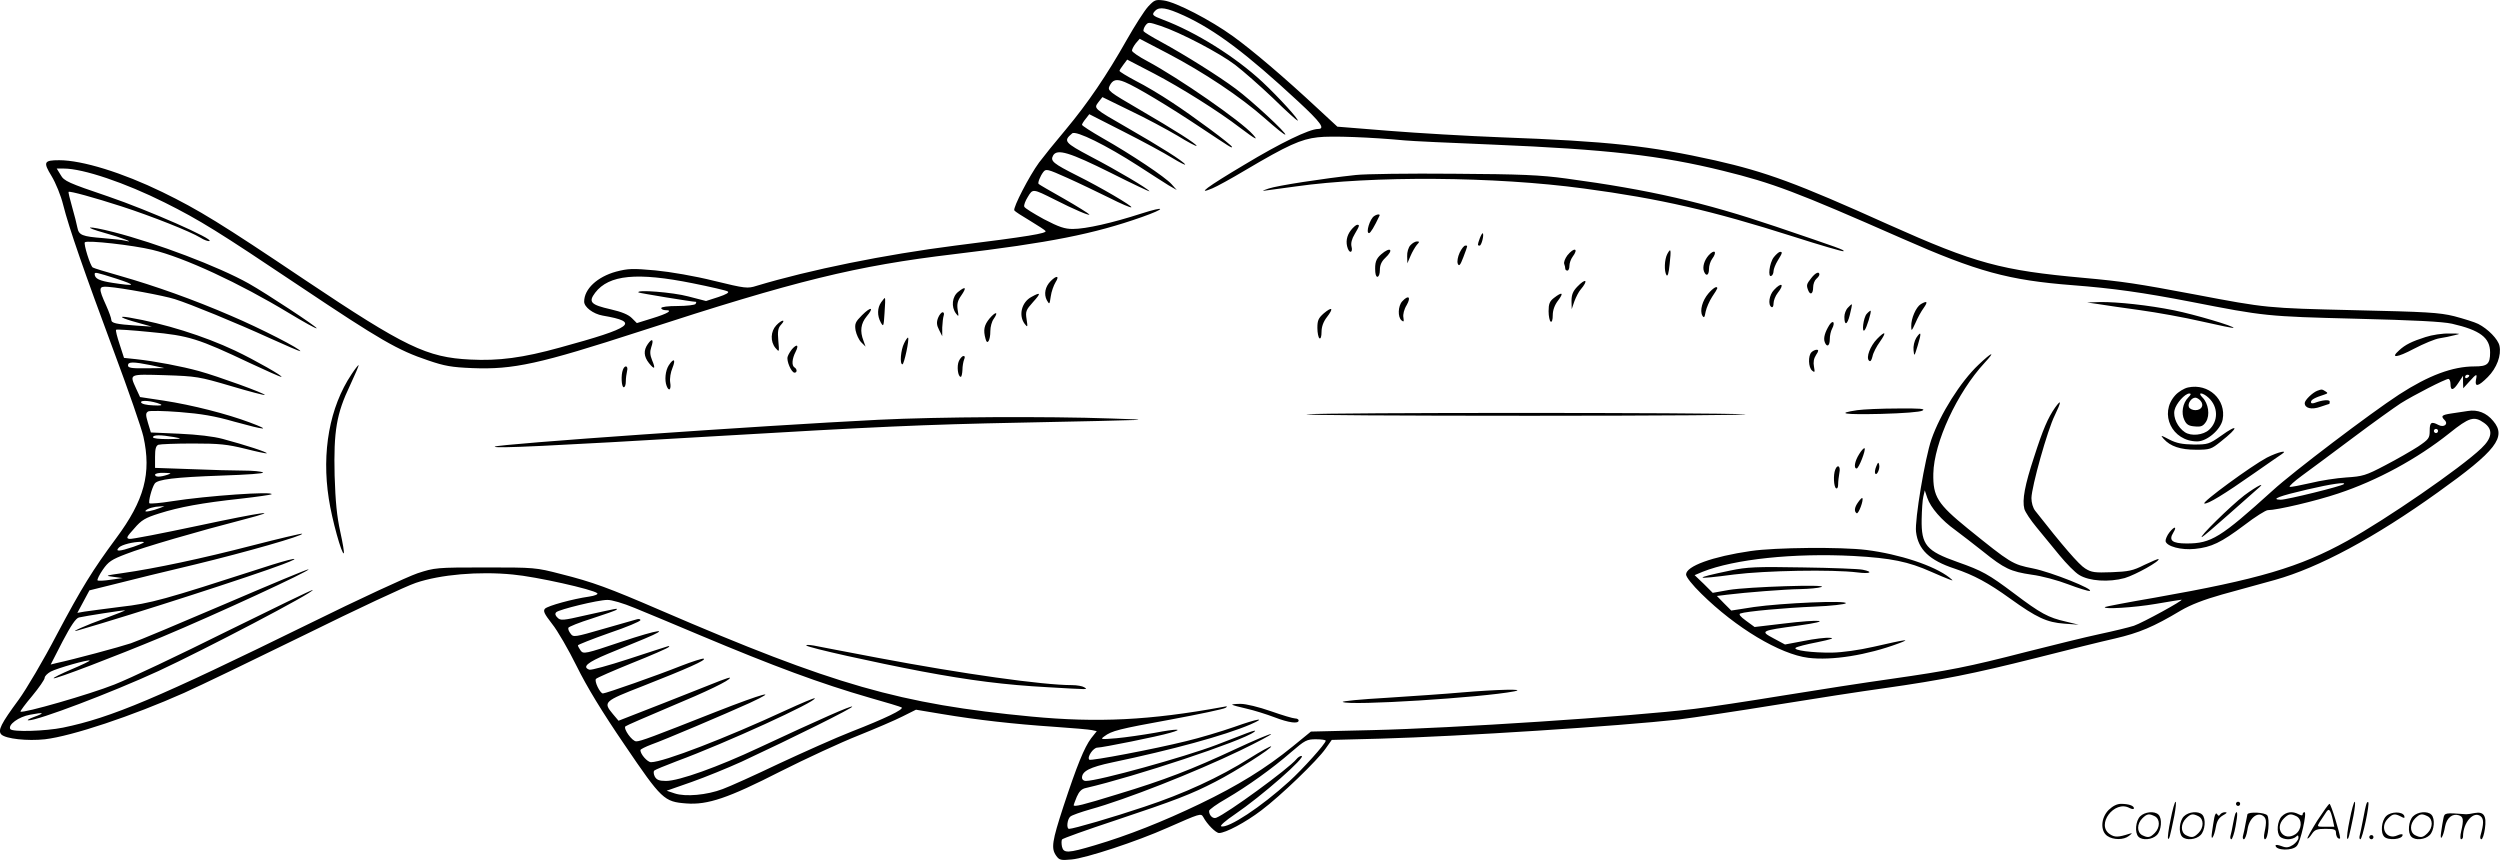 <svg version="1.0" xmlns="http://www.w3.org/2000/svg"
  viewBox="0 0 1200.193 412.854"
 preserveAspectRatio="xMidYMid meet">
<g transform="translate(-0.556,412.908) scale(0.1,-0.1)"
fill="#000000" stroke="none">
<path d="M5517 4097 c-18 -20 -64 -92 -102 -159 -96 -170 -187 -304 -293 -431
-50 -59 -107 -130 -128 -158 -47 -64 -126 -217 -119 -230 3 -5 37 -27 76 -50
38 -23 72 -45 74 -49 7 -11 -81 -26 -434 -70 -337 -43 -697 -116 -953 -193
-44 -14 -53 -13 -205 24 -92 23 -209 43 -281 50 -110 10 -131 9 -189 -6 -90
-25 -153 -83 -153 -144 0 -26 43 -59 89 -67 181 -31 147 -57 -204 -153 -180
-50 -296 -65 -432 -58 -208 10 -312 60 -793 382 -405 272 -509 336 -685 422
-191 93 -385 153 -495 153 -74 0 -78 -9 -37 -76 20 -33 45 -94 56 -139 28
-111 100 -318 245 -708 68 -182 131 -364 140 -404 39 -176 5 -305 -131 -488
-113 -153 -165 -237 -284 -461 -65 -125 -148 -265 -183 -313 -87 -118 -102
-149 -84 -168 22 -21 125 -32 209 -23 129 15 420 112 669 223 74 33 335 159
580 279 245 121 484 233 532 249 118 40 302 56 465 40 112 -10 388 -72 406
-90 5 -5 -12 -12 -39 -16 -78 -11 -198 -44 -212 -58 -10 -11 -4 -24 34 -73 26
-32 79 -124 118 -203 49 -99 121 -218 231 -379 177 -261 189 -272 295 -280
103 -8 202 26 451 153 125 63 294 141 375 173 82 33 178 74 213 92 l64 32 126
-21 c167 -28 344 -48 537 -61 88 -6 169 -13 182 -16 l23 -5 -27 -34 c-33 -44
-68 -130 -133 -327 -55 -169 -60 -201 -35 -237 15 -21 22 -23 74 -18 68 6 312
86 460 152 157 69 161 71 172 52 19 -36 61 -77 76 -77 31 0 127 51 202 108 91
68 271 241 310 298 l29 41 233 6 c386 11 1144 60 1433 92 72 9 281 40 465 70
184 30 418 66 520 80 282 40 430 70 725 144 149 38 322 81 385 95 115 27 183
55 315 134 48 28 110 52 198 77 70 19 184 51 254 70 211 59 479 203 783 421
280 200 330 265 265 342 -32 39 -75 56 -122 48 -21 -3 -57 -9 -80 -12 -45 -7
-51 -12 -31 -32 19 -19 -4 -37 -30 -23 -34 18 -42 13 -42 -28 0 -35 -4 -41
-56 -76 -31 -20 -102 -61 -158 -90 -93 -49 -108 -53 -186 -58 -47 -3 -125 -15
-173 -27 -49 -11 -93 -20 -99 -18 -5 2 21 26 58 53 38 28 148 109 245 182 97
73 201 147 230 166 62 39 214 117 229 117 5 0 10 -11 10 -25 0 -34 14 -31 39
8 l21 32 0 -30 1 -30 29 32 c36 40 39 40 32 8 -6 -36 12 -31 57 14 43 43 66
105 56 150 -7 32 -55 81 -102 105 -18 9 -70 25 -115 37 -73 18 -133 21 -481
29 -419 10 -420 10 -762 75 -281 53 -348 63 -535 80 -398 36 -520 69 -938 256
-444 200 -587 252 -832 308 -315 70 -511 92 -1030 111 -157 6 -397 20 -535 31
l-249 20 -94 87 c-161 150 -314 280 -407 347 -108 78 -274 164 -333 172 -39 5
-44 3 -75 -30z m171 -42 c152 -70 302 -183 550 -413 109 -101 131 -132 95
-132 -43 -1 -180 -67 -354 -172 -180 -107 -233 -147 -153 -113 20 8 91 47 158
87 203 120 267 149 348 158 65 8 258 0 418 -15 30 -3 219 -12 420 -20 551 -23
808 -52 1108 -126 239 -59 348 -100 857 -324 365 -161 513 -201 820 -225 195
-15 337 -35 570 -80 352 -69 363 -70 790 -81 283 -7 417 -14 462 -24 135 -31
183 -67 183 -138 0 -56 -13 -67 -75 -67 -105 0 -220 -43 -362 -135 -138 -90
-510 -372 -606 -460 -252 -228 -296 -255 -414 -255 -70 0 -87 15 -64 52 19 31
6 32 -18 2 -12 -15 -20 -35 -19 -43 5 -25 75 -44 141 -37 79 8 125 30 237 114
52 40 103 72 113 72 44 0 231 44 338 80 187 62 380 167 533 289 96 77 119 84
167 50 44 -31 40 -72 -13 -122 -98 -94 -457 -341 -643 -444 -229 -127 -426
-185 -924 -273 -129 -22 -237 -43 -240 -45 -12 -12 139 -3 244 15 64 11 120
20 123 20 16 0 -187 -111 -228 -125 -25 -8 -99 -26 -165 -40 -66 -14 -223 -53
-350 -85 -283 -73 -371 -90 -650 -130 -121 -17 -355 -53 -520 -80 -165 -27
-356 -56 -425 -64 -309 -37 -1161 -93 -1548 -102 l-293 -7 -87 -71 c-130 -106
-265 -189 -446 -276 -177 -85 -346 -152 -505 -199 -128 -38 -149 -39 -157 -7
-3 14 -3 29 0 35 3 5 118 46 254 91 291 97 368 127 482 186 98 50 275 163 268
170 -3 2 -49 -23 -103 -57 -144 -91 -318 -171 -506 -233 -148 -50 -341 -106
-361 -106 -14 0 -9 47 6 59 8 7 52 22 97 35 167 46 500 177 718 282 85 41 152
77 149 79 -3 3 -79 -29 -169 -71 -212 -99 -344 -150 -569 -218 -168 -52 -210
-62 -210 -52 0 2 7 20 15 40 11 25 23 38 43 42 235 54 752 226 808 269 13 10
1 8 -36 -6 -30 -12 -95 -37 -145 -56 -152 -58 -566 -173 -627 -173 -10 0 -18
7 -18 15 0 32 37 51 145 74 286 60 539 129 663 182 83 36 37 29 -78 -12 -63
-22 -167 -53 -230 -68 -153 -38 -459 -96 -465 -89 -12 12 19 58 39 58 24 0
292 54 349 71 72 20 30 20 -74 0 -57 -10 -140 -22 -184 -26 -74 -6 -79 -6 -58
9 36 27 68 35 320 81 135 25 253 50 262 56 12 7 9 9 -14 4 -350 -64 -599 -76
-917 -46 -631 60 -948 151 -1783 511 -248 107 -324 135 -475 173 -123 32 -128
32 -365 32 -235 0 -242 -1 -325 -28 -47 -16 -281 -124 -520 -242 -732 -359
-950 -451 -1182 -499 -84 -17 -243 -22 -253 -7 -12 21 40 59 95 69 68 13 74 9
18 -11 -24 -9 -35 -16 -26 -16 43 -2 399 133 625 237 220 102 749 379 740 389
-2 2 -188 -88 -413 -199 -225 -112 -467 -227 -539 -255 -118 -47 -441 -140
-451 -130 -2 2 23 36 56 75 33 40 60 79 60 87 0 8 13 21 29 30 33 17 181 59
187 53 2 -2 -37 -21 -87 -42 -49 -21 -88 -40 -86 -43 6 -6 296 105 517 197
270 113 715 319 707 326 -2 3 -181 -72 -398 -165 -217 -93 -422 -179 -455
-190 -54 -18 -277 -78 -357 -95 l-28 -7 57 111 c40 76 64 112 79 115 31 7 209
35 220 34 6 0 -38 -17 -97 -39 -90 -32 -178 -72 -128 -57 279 81 838 262 983
317 111 42 48 31 -104 -19 -464 -150 -530 -169 -674 -185 -77 -10 -155 -20
-174 -23 l-34 -6 29 54 29 54 125 31 c69 18 242 60 385 94 239 58 520 138 511
147 -2 2 -109 -23 -237 -56 -243 -63 -469 -111 -624 -133 -85 -12 -87 -13 -45
-18 l45 -6 -58 -8 c-32 -5 -60 -6 -63 -3 -3 3 8 26 25 51 27 39 42 49 113 76
81 32 346 109 563 165 196 51 94 37 -220 -30 -170 -36 -317 -65 -328 -63 -17
3 -14 9 23 50 35 41 53 51 119 72 98 31 206 51 391 71 80 9 147 19 149 21 16
16 -313 -7 -477 -33 -56 -9 -105 -13 -109 -10 -6 7 11 73 25 94 13 21 97 31
320 39 123 4 208 10 200 15 -7 5 -49 9 -93 9 -44 0 -158 3 -253 7 l-172 6 0
53 c0 38 4 53 16 58 9 3 83 6 166 6 127 0 164 -4 250 -25 55 -14 102 -24 104
-22 5 5 -103 40 -211 69 -44 12 -121 21 -208 25 l-137 6 -14 46 c-12 40 -11
47 1 55 8 4 75 3 151 -3 102 -8 169 -19 262 -46 152 -42 182 -44 75 -4 -109
41 -277 84 -414 105 l-113 17 -19 41 c-32 71 -37 69 138 64 152 -5 164 -7 317
-52 87 -26 160 -45 163 -43 5 6 -226 90 -317 115 -80 22 -209 47 -302 57 l-57
6 -21 65 c-12 36 -20 67 -17 70 2 3 77 -2 166 -11 183 -17 228 -31 477 -149
77 -36 144 -66 150 -66 15 0 -125 80 -222 126 -151 71 -339 130 -509 159 -60
10 -36 -4 42 -25 l68 -19 -75 5 c-99 7 -120 12 -120 28 0 7 -11 38 -24 67 -39
86 -38 95 9 91 67 -5 267 -42 320 -59 76 -24 295 -114 455 -187 79 -36 145
-64 147 -63 8 8 -193 111 -332 170 -180 78 -366 144 -534 192 -68 19 -126 37
-130 40 -12 7 -45 114 -38 121 11 11 232 -14 323 -36 154 -37 419 -160 657
-304 71 -43 131 -76 133 -73 5 5 -241 167 -326 215 -146 82 -443 194 -649 247
-126 32 -158 28 -40 -5 74 -20 152 -50 94 -36 -11 3 -58 8 -105 12 -100 8
-116 14 -123 51 -3 16 -14 60 -25 98 -11 39 -19 71 -17 73 5 5 122 -27 255
-70 142 -46 329 -120 378 -150 17 -11 37 -18 43 -16 25 8 -290 147 -486 214
-192 65 -212 74 -228 103 l-19 31 34 0 c93 0 296 -69 484 -163 170 -85 258
-140 649 -402 387 -259 470 -307 616 -356 79 -27 113 -33 212 -37 197 -8 323
20 807 177 749 244 1036 314 1506 370 461 55 671 97 901 178 119 42 117 55 -2
17 -139 -45 -266 -74 -329 -74 -39 0 -66 9 -139 47 -49 27 -92 53 -94 60 -3 7
5 28 17 47 24 40 23 40 129 -13 92 -47 172 -81 166 -71 -3 4 -58 39 -123 76
-64 36 -119 68 -120 70 -6 4 7 37 22 57 13 17 20 15 116 -28 56 -25 147 -69
202 -96 55 -28 102 -48 105 -45 6 6 -146 95 -260 152 -115 58 -130 70 -116 96
19 35 79 16 280 -84 103 -52 186 -91 183 -87 -8 13 -153 99 -281 166 -128 68
-134 75 -90 112 18 15 165 -58 317 -156 58 -38 123 -79 145 -93 l40 -23 -25
28 c-30 34 -195 144 -331 221 -54 31 -99 60 -99 64 0 4 8 17 18 29 l17 22 165
-84 c91 -46 196 -103 233 -126 38 -23 66 -37 62 -31 -10 16 -116 83 -276 175
-165 95 -163 93 -140 124 l19 24 133 -65 c74 -35 176 -90 227 -120 50 -31 92
-53 92 -49 0 9 -102 74 -277 176 -144 84 -151 89 -141 111 15 31 33 36 74 19
54 -22 215 -119 359 -215 152 -101 155 -103 155 -96 0 9 -190 150 -290 215
-51 34 -128 80 -172 102 -43 23 -78 44 -78 48 0 3 9 17 19 30 l18 24 129 -67
c128 -67 310 -181 414 -261 73 -55 90 -64 60 -31 -57 64 -354 270 -507 352
-40 21 -73 44 -73 50 0 7 8 22 18 35 l19 22 136 -71 c173 -91 346 -206 465
-311 52 -46 95 -81 98 -78 7 7 -160 162 -238 220 -82 61 -241 161 -360 226
-43 23 -80 46 -82 50 -3 4 1 17 8 27 14 18 15 18 73 -1 96 -32 283 -130 358
-187 38 -29 120 -101 182 -160 61 -60 115 -108 118 -108 12 0 -91 113 -169
186 -130 121 -319 239 -478 299 -51 19 -55 24 -36 43 20 20 55 14 136 -23z
m-5123 -1264 c98 -32 93 -37 -18 -20 -65 10 -86 20 -87 42 0 11 7 9 105 -22z
m2767 -22 c84 -17 159 -34 167 -39 9 -5 -6 -14 -45 -27 l-59 -19 -85 22 c-74
20 -254 34 -239 19 4 -3 258 -45 276 -45 2 0 1 -4 -2 -10 -3 -5 -42 -10 -86
-10 -46 0 -79 -4 -79 -10 0 -5 9 -10 21 -10 37 0 11 -16 -64 -39 l-74 -23 -24
24 c-17 17 -49 30 -101 42 -97 22 -109 35 -75 80 66 86 201 99 469 45z m-2602
-393 l65 -14 -87 -1 c-72 -1 -88 2 -88 14 0 18 24 18 110 1z m11130 -50 c0 -3
-4 -8 -10 -11 -5 -3 -10 -1 -10 4 0 6 5 11 10 11 6 0 10 -2 10 -4z m-11085
-137 c13 -6 2 -8 -34 -6 -32 1 -56 7 -58 14 -5 13 53 8 92 -8z m10935 -129 c0
-5 -4 -10 -10 -10 -5 0 -10 5 -10 10 0 6 5 10 10 10 6 0 10 -4 10 -10z
m-10870 -29 c43 -8 41 -9 -27 -10 -43 0 -73 3 -73 9 0 12 36 12 100 1z m-30
-181 c-36 -12 -60 -12 -60 0 0 6 19 10 43 9 36 -1 38 -2 17 -9z m10448 -45
c-10 -10 -274 -75 -303 -75 -52 1 -7 18 127 49 115 27 188 37 176 26z m-10483
-114 c-38 -15 -80 -23 -70 -13 11 11 40 19 70 20 l20 1 -20 -8z m-129 -187
c-68 -23 -90 -24 -69 -3 13 13 67 27 108 27 22 0 12 -6 -39 -24z m2405 -293
c52 -21 193 -80 314 -131 357 -150 578 -232 817 -301 79 -22 147 -43 152 -46
13 -9 -81 -54 -240 -116 -77 -30 -233 -100 -349 -154 -115 -55 -237 -110 -270
-122 -76 -29 -179 -38 -230 -21 l-39 13 120 42 c65 23 173 67 239 97 249 116
537 259 532 265 -6 5 -149 -58 -447 -197 -198 -93 -385 -160 -447 -160 -33 0
-45 5 -54 21 -6 12 -7 25 -2 29 4 4 53 24 108 45 231 85 675 288 662 302 -3 2
-65 -24 -139 -58 -285 -132 -588 -249 -647 -249 -17 0 -51 38 -51 58 0 4 24
16 53 27 60 21 354 146 471 199 151 70 66 47 -161 -42 -304 -120 -362 -142
-383 -142 -20 0 -63 61 -52 72 4 4 99 45 210 92 185 77 292 129 292 141 0 3
-21 -4 -47 -14 -27 -11 -147 -58 -268 -106 l-220 -86 -27 32 c-48 58 -45 61
145 135 211 83 306 125 291 131 -6 2 -56 -14 -110 -35 -110 -44 -360 -132
-374 -132 -14 0 -43 61 -33 70 4 5 82 39 173 76 91 36 170 71 175 76 6 6 5 7
-5 4 -8 -2 -93 -30 -188 -61 -95 -31 -179 -54 -187 -51 -36 13 -10 35 88 76
56 23 135 56 175 72 132 55 74 47 -110 -14 -172 -58 -182 -60 -195 -42 -7 10
-13 21 -13 25 0 3 68 30 150 59 83 28 150 56 150 62 0 5 -8 7 -17 4 -10 -3
-82 -23 -161 -46 -138 -40 -144 -41 -157 -23 -8 10 -13 22 -11 28 1 5 53 26
114 45 61 20 114 38 117 42 8 8 9 8 -149 -27 -108 -25 -120 -26 -134 -11 -11
10 -13 19 -6 26 13 13 200 59 245 59 20 1 77 -16 130 -38z m3319 -638 c0 -14
-113 -139 -175 -195 -135 -123 -293 -227 -327 -216 -7 3 22 28 65 57 127 86
350 281 320 281 -6 0 -17 -7 -24 -16 -38 -46 -333 -261 -385 -281 -16 -6 -34
12 -34 33 0 6 37 33 83 59 101 59 220 144 312 224 65 56 74 61 118 61 26 0 47
-3 47 -7z M6515 3289 c-159 -17 -378 -51 -419 -65 -32 -11 -35 -13 -10 -9 17
2 80 11 140 19 367 52 956 48 1384 -10 366 -49 613 -106 1003 -230 131 -42
241 -74 243 -71 6 6 -18 14 -324 118 -346 117 -607 177 -1007 231 -125 17
-216 21 -540 23 -214 2 -426 -1 -470 -6z M6603 3092 c-21 -13 -42 -82 -25 -82
7 0 25 30 50 83 5 9 -10 9 -25 -1z M6491 3024 c-21 -27 -26 -58 -15 -88 10
-26 25 -18 18 9 -4 16 1 37 15 60 24 41 25 45 12 45 -5 0 -19 -12 -30 -26z
M7110 2986 c-12 -33 -12 -36 -1 -36 9 0 22 52 15 59 -2 2 -8 -8 -14 -23z
M6777 2952 c-10 -10 -17 -34 -16 -53 l1 -34 15 35 c8 19 22 43 30 53 14 15 14
17 1 17 -8 0 -22 -8 -31 -18z M7013 2916 c-9 -20 -13 -42 -9 -53 6 -14 12 -8
27 32 22 59 22 55 9 55 -6 0 -18 -15 -27 -34z M6636 2908 c-25 -22 -31 -40
-28 -85 3 -36 22 -27 22 10 0 23 8 41 25 57 44 41 26 57 -19 18z M7530 2903
c-11 -15 -18 -33 -15 -41 3 -7 5 -18 5 -23 0 -5 5 -9 10 -9 6 0 10 10 10 23 0
13 7 32 15 43 31 41 8 48 -25 7z M8010 2910 c-14 -26 -16 -83 -4 -102 6 -8 11
11 15 52 8 73 6 81 -11 50z M8208 2903 c-21 -24 -30 -56 -22 -77 10 -26 24
-19 24 12 0 16 7 37 15 48 26 35 12 49 -17 17z M8521 2894 c-21 -27 -30 -101
-11 -89 6 3 10 14 10 23 0 9 9 32 20 50 23 37 24 42 11 42 -5 0 -19 -12 -30
-26z M8701 2794 c-23 -29 -24 -34 -15 -58 10 -26 24 -18 24 13 0 16 7 34 15
41 8 7 15 16 15 21 0 17 -19 9 -39 -17z M5050 2780 c-27 -27 -34 -63 -19 -92
13 -22 13 -22 19 18 3 23 14 53 23 68 20 31 6 35 -23 6z M7577 2752 c-20 -21
-27 -38 -27 -68 l1 -39 13 38 c8 21 21 46 29 55 40 47 27 59 -16 14z M8522
2737 c-23 -24 -30 -71 -12 -82 6 -3 10 4 10 18 0 13 9 36 20 50 34 42 19 54
-18 14z M4607 2729 c-31 -23 -36 -73 -12 -105 13 -17 14 -16 8 18 -4 28 0 44
17 68 27 39 22 47 -13 19z M8207 2720 c-29 -34 -42 -82 -29 -106 8 -13 11 -10
16 19 4 19 18 51 31 71 14 20 25 39 25 41 0 14 -21 1 -43 -25z M4958 2704
c-48 -25 -64 -89 -33 -130 14 -18 15 -16 9 22 -6 38 -3 45 31 83 39 43 38 50
-7 25z M7466 2699 c-21 -16 -26 -29 -26 -64 0 -24 5 -47 10 -50 6 -4 10 9 10
31 0 24 9 49 26 71 28 37 20 43 -20 12z M4236 2678 c-19 -27 -20 -64 -2 -97
13 -23 14 -19 18 45 3 38 4 70 2 72 -1 2 -9 -7 -18 -20z M6737 2682 c-20 -22
-22 -75 -3 -91 11 -9 12 -6 9 14 -3 14 3 39 16 60 22 39 8 50 -22 17z M9227
2669 c-23 -14 -47 -69 -46 -106 0 -26 2 -24 20 15 10 24 28 57 40 73 21 30 17
36 -14 18z M10080 2669 c30 -5 120 -18 200 -29 80 -11 213 -35 295 -54 83 -19
152 -33 153 -31 7 7 -189 65 -284 84 -123 25 -273 41 -356 40 l-63 -2 55 -8z
M8877 2652 c-10 -10 -17 -30 -17 -44 0 -44 14 -40 26 9 7 26 11 49 10 51 -2 1
-10 -6 -19 -16z M4144 2616 c-32 -32 -36 -41 -31 -73 4 -20 16 -46 27 -57 l21
-21 -10 28 c-18 46 -13 83 15 117 38 45 21 49 -22 6z M6361 2625 c-26 -23 -31
-34 -31 -70 0 -24 5 -47 10 -50 6 -4 10 9 10 31 0 25 9 49 26 71 33 43 26 52
-15 18z M8967 2622 c-16 -18 -25 -94 -10 -78 9 8 34 89 29 93 -1 2 -10 -5 -19
-15z M4509 2603 c-8 -21 -7 -35 5 -58 l15 -30 0 42 c1 23 4 48 7 57 3 9 1 16
-5 16 -6 0 -16 -12 -22 -27z M4756 2600 c-26 -32 -31 -55 -19 -98 8 -32 23 -8
23 38 0 20 7 46 16 58 25 36 10 37 -20 2z M3732 2567 c-27 -29 -29 -77 -4
-108 19 -22 19 -22 14 35 -4 45 -1 61 13 76 26 28 3 25 -23 -3z M8788 2569
c-21 -34 -30 -63 -22 -83 10 -26 24 -18 24 15 0 17 5 39 11 50 16 30 5 45 -13
18z M9017 2502 c-33 -34 -54 -89 -39 -104 7 -7 12 0 17 20 3 17 20 49 36 71
33 47 26 54 -14 13z M9205 2507 c-9 -15 -15 -40 -13 -59 3 -32 4 -31 20 22 19
62 17 73 -7 37z M11650 2511 c-66 -21 -98 -37 -127 -64 -44 -39 -11 -36 72 8
46 24 101 47 122 50 21 3 54 10 73 15 31 7 29 8 -25 8 -33 1 -85 -7 -115 -17z
M4346 2481 c-16 -31 -22 -101 -8 -101 8 0 34 121 27 128 -2 2 -11 -10 -19 -27z
M3116 2478 c-22 -31 -20 -60 5 -92 27 -34 33 -28 15 14 -10 25 -11 41 -4 62
13 37 5 46 -16 16z M3808 2453 c-8 -10 -18 -26 -21 -36 -7 -20 18 -77 33 -77
13 0 13 17 0 25 -15 9 -12 42 5 75 17 33 7 40 -17 13z M8702 2438 c-17 -17
-15 -73 3 -88 13 -11 14 -8 9 19 -4 21 -1 39 10 56 13 19 13 25 3 25 -7 0 -18
-5 -25 -12z M9504 2378 c-86 -81 -184 -237 -226 -358 -31 -90 -81 -388 -74
-444 10 -85 64 -137 186 -177 92 -31 161 -68 265 -143 128 -92 177 -115 261
-121 l69 -5 -62 15 c-84 19 -121 39 -248 135 -124 93 -153 109 -272 151 -150
53 -174 82 -172 205 1 44 4 93 8 109 l7 30 12 -36 c16 -47 69 -108 135 -155
28 -21 88 -67 132 -102 103 -83 133 -97 235 -112 47 -6 125 -27 174 -46 50
-19 96 -33 103 -32 28 6 -185 91 -271 108 -100 20 -106 24 -314 192 -145 118
-167 153 -165 263 3 149 114 389 246 532 55 59 37 54 -29 -9z M4609 2396 c-11
-24 -5 -76 9 -76 4 0 7 15 8 33 0 17 4 40 8 50 5 11 4 17 -3 17 -6 0 -16 -11
-22 -24z M3216 2375 c-16 -25 -21 -71 -10 -99 11 -29 23 -17 17 17 -3 19 2 49
11 70 17 42 6 49 -18 12z M1693 2332 c-105 -157 -144 -373 -109 -597 15 -100
63 -271 72 -262 3 3 -5 49 -17 104 -16 73 -23 142 -27 269 -5 214 9 297 74
433 24 52 43 95 41 97 -1 2 -17 -18 -34 -44z M2996 2354 c-10 -25 -7 -84 4
-84 6 0 10 12 10 28 0 15 3 37 6 50 7 25 -11 31 -20 6z M10510 2269 c-19 -4
-47 -21 -62 -38 -79 -88 -15 -221 106 -221 47 0 113 57 122 105 18 96 -68 175
-166 154z m1 -48 c-27 -27 -35 -75 -19 -108 10 -22 21 -29 50 -31 30 -3 40 1
54 22 20 32 12 88 -17 117 -27 27 1 25 30 -2 46 -43 47 -112 2 -153 -28 -26
-86 -32 -116 -12 -35 23 -58 71 -50 106 7 32 50 80 71 80 10 0 8 -6 -5 -19z
m59 -16 c18 -21 5 -45 -25 -45 -14 0 -28 7 -31 15 -7 17 12 45 31 45 7 0 18
-7 25 -15z M11130 2253 c-23 -9 -60 -45 -60 -59 0 -25 33 -33 75 -18 22 7 41
14 43 14 1 0 2 5 2 11 0 11 -35 8 -72 -6 -11 -4 -18 -3 -18 4 0 11 18 21 65
36 16 5 17 8 5 15 -17 11 -18 11 -40 3z M9872 2173 c-35 -50 -59 -106 -101
-237 -45 -136 -58 -207 -47 -250 4 -15 30 -54 59 -89 28 -34 78 -95 110 -134
33 -40 74 -82 94 -94 48 -30 143 -36 219 -15 53 16 171 82 162 91 -2 2 -32
-11 -68 -28 -55 -28 -77 -32 -157 -35 -81 -3 -97 -1 -127 18 -29 17 -110 111
-240 277 -11 14 -18 39 -18 61 1 55 77 327 112 397 32 66 33 81 2 38z M8922
2160 c-106 -16 -63 -22 113 -18 109 3 189 9 200 16 16 9 -11 11 -120 10 -77 0
-164 -4 -193 -8z M6280 2140 c-36 -4 448 -7 1075 -7 627 0 1088 4 1025 7 -145
9 -2012 9 -2100 0z M4225 2114 c-580 -29 -1831 -117 -1844 -129 -10 -10 266 3
1059 50 762 45 1002 56 1460 65 667 14 655 13 440 20 -309 11 -832 8 -1115 -6z
M10667 2036 c-56 -39 -62 -41 -130 -41 -55 1 -82 6 -117 24 -42 22 -44 22 -27
3 32 -36 81 -52 155 -52 67 0 73 2 120 40 87 68 86 89 -1 26z M8931 1949 c-22
-35 -27 -69 -12 -69 10 0 45 89 38 97 -3 3 -15 -10 -26 -28z M10888 1932 c-75
-40 -314 -215 -300 -220 15 -5 95 44 239 145 61 43 120 83 130 90 39 25 -14
13 -69 -15z M9013 1890 c-6 -14 -8 -29 -5 -34 7 -13 24 22 19 42 -3 14 -6 12
-14 -8z M8816 1874 c-10 -25 -7 -82 4 -89 6 -3 10 4 10 18 0 14 3 39 6 56 7
32 -9 44 -20 15z M10780 1751 c-65 -50 -225 -207 -203 -200 6 2 62 50 125 106
62 55 124 110 138 122 51 42 3 19 -60 -28z M8926 1718 c-18 -25 -20 -44 -7
-53 9 -5 35 65 27 73 -2 2 -11 -7 -20 -20z M8412 1484 c-186 -27 -312 -73
-312 -113 0 -12 31 -51 73 -92 166 -164 378 -291 514 -308 114 -14 282 13 433
69 65 24 37 20 -120 -16 -71 -16 -148 -27 -200 -28 -94 -1 -187 11 -174 23 5
5 52 17 104 27 68 14 85 20 60 21 -19 2 -75 -5 -125 -15 l-90 -17 -54 29 c-67
36 -65 37 119 62 173 24 110 32 -76 9 l-135 -16 -41 30 c-28 20 -37 32 -27 35
27 10 214 27 357 33 78 3 146 11 149 16 9 15 -308 1 -441 -18 l-109 -17 -35
35 -34 35 48 6 c89 11 278 26 354 27 41 1 86 5 100 10 39 14 -354 1 -444 -14
l-78 -14 -43 43 -44 42 38 16 c153 61 439 91 725 76 181 -10 263 -27 373 -76
32 -14 69 -30 83 -35 24 -9 24 -9 5 7 -74 58 -241 113 -400 133 -121 15 -438
12 -553 -5z M8312 1390 c-183 -38 -177 -45 18 -19 150 19 473 25 593 10 61 -8
79 2 25 13 -18 4 -148 9 -288 11 -223 4 -267 2 -348 -15z M3877 1030 c11 -11
327 -81 553 -124 235 -44 401 -65 604 -76 208 -12 194 -12 176 0 -8 5 -34 10
-58 10 -141 0 -524 54 -932 131 -146 28 -285 54 -308 59 -24 4 -40 4 -35 0z
M7025 805 c-77 -7 -240 -18 -363 -26 -123 -7 -217 -16 -210 -20 34 -19 668 21
823 51 64 13 -84 9 -250 -5z M5921 746 c3 -3 34 -11 69 -19 36 -8 96 -27 133
-41 70 -27 117 -33 117 -16 0 6 -8 10 -17 10 -10 0 -63 16 -117 35 -57 20
-119 35 -144 35 -25 0 -43 -2 -41 -4z M10426 194 c-10 -47 -15 -88 -12 -91 5
-6 9 7 30 110 7 37 10 67 6 67 -4 0 -15 -39 -24 -86z M10740 270 c0 -5 5 -10
10 -10 6 0 10 5 10 10 0 6 -4 10 -10 10 -5 0 -10 -4 -10 -10z M11286 194 c-10
-47 -15 -88 -12 -91 5 -6 9 7 30 110 7 37 10 67 6 67 -4 0 -15 -39 -24 -86z
M11366 269 c-3 -8 -10 -41 -16 -74 -6 -33 -14 -68 -16 -77 -3 -10 -1 -18 3
-18 10 0 46 171 38 178 -2 3 -7 -1 -9 -9z M10129 241 c-38 -38 -41 -101 -7
-125 29 -20 79 -20 104 0 18 14 18 15 1 10 -53 -17 -69 -17 -92 -2 -69 45 21
166 94 126 12 -6 21 -7 21 -1 0 12 -25 21 -62 21 -19 0 -39 -10 -59 -29z
M11130 189 c-28 -45 -49 -83 -47 -85 2 -3 12 7 21 21 14 21 24 25 66 25 43 0
50 -3 50 -19 0 -11 5 -23 10 -26 6 -3 10 -3 10 1 0 20 -44 164 -51 164 -4 0
-30 -37 -59 -81z m75 4 l7 -33 -42 0 c-42 0 -42 0 -28 23 8 12 21 32 29 44 15
25 22 18 34 -34z M10280 210 c-22 -22 -27 -79 -8 -98 19 -19 66 -14 88 8 22
22 27 79 8 98 -19 19 -66 14 -88 -8z m71 0 c25 -14 25 -54 -1 -80 -23 -23 -33
-24 -61 -10 -25 14 -25 54 1 80 23 23 33 24 61 10z M10490 210 c-22 -22 -27
-79 -8 -98 19 -19 66 -14 88 8 22 22 27 79 8 98 -19 19 -66 14 -88 -8z m71 0
c25 -14 25 -54 -1 -80 -23 -23 -33 -24 -61 -10 -25 14 -25 54 1 80 23 23 33
24 61 10z M10636 204 c-3 -16 -8 -47 -11 -69 -8 -51 10 -26 19 27 5 27 15 42
34 53 18 10 22 14 10 15 -9 0 -20 -5 -24 -11 -5 -8 -9 -8 -14 1 -5 8 -10 3
-14 -16z M10737 223 c-2 -4 -7 -26 -11 -48 -4 -22 -9 -48 -12 -57 -3 -10 -1
-18 4 -18 4 0 14 28 20 62 11 58 10 81 -1 61z M10795 220 c-1 -3 -5 -23 -9
-45 -4 -22 -9 -48 -12 -57 -3 -10 -1 -18 4 -18 5 0 13 20 17 45 7 53 44 87 74
68 17 -11 19 -28 8 -80 -4 -18 -3 -33 2 -33 16 0 24 99 11 115 -12 14 -87 18
-95 5z M10960 210 c-22 -22 -27 -79 -8 -98 7 -7 24 -12 38 -12 14 0 31 5 38
12 9 9 12 8 12 -5 0 -9 -12 -24 -26 -34 -21 -13 -32 -15 -55 -6 -16 6 -29 8
-29 3 0 -24 81 -27 102 -2 18 19 50 162 37 162 -5 0 -9 -5 -9 -10 0 -7 -6 -7
-19 0 -30 16 -59 12 -81 -10z m71 0 c29 -16 25 -65 -6 -86 -56 -37 -103 28
-55 76 23 23 33 24 61 10z M11461 211 c-23 -23 -28 -80 -9 -99 19 -19 88 -13
88 9 0 5 -11 4 -24 -2 -54 -25 -89 38 -46 81 23 23 33 24 62 9 16 -9 19 -8 16
3 -8 22 -64 22 -87 -1z M11590 210 c-22 -22 -27 -79 -8 -98 19 -19 66 -14 88
8 22 22 27 79 8 98 -19 19 -66 14 -88 -8z m71 0 c25 -14 25 -54 -1 -80 -23
-23 -33 -24 -61 -10 -25 14 -25 54 1 80 23 23 33 24 61 10z M11736 201 c-3
-14 -8 -44 -11 -66 -8 -51 10 -26 19 27 8 41 35 63 66 53 22 -7 24 -21 11 -77
-5 -22 -5 -38 0 -38 5 0 9 6 9 13 0 68 51 125 85 97 15 -13 15 -35 -1 -92 -3
-10 -1 -18 4 -18 6 0 13 23 17 50 9 63 -5 84 -49 76 -17 -4 -35 -6 -41 -6
-101 8 -104 7 -109 -19z M11380 110 c0 -5 5 -10 10 -10 6 0 10 5 10 10 0 6 -4
10 -10 10 -5 0 -10 -4 -10 -10z"/>
</g>
</svg>
